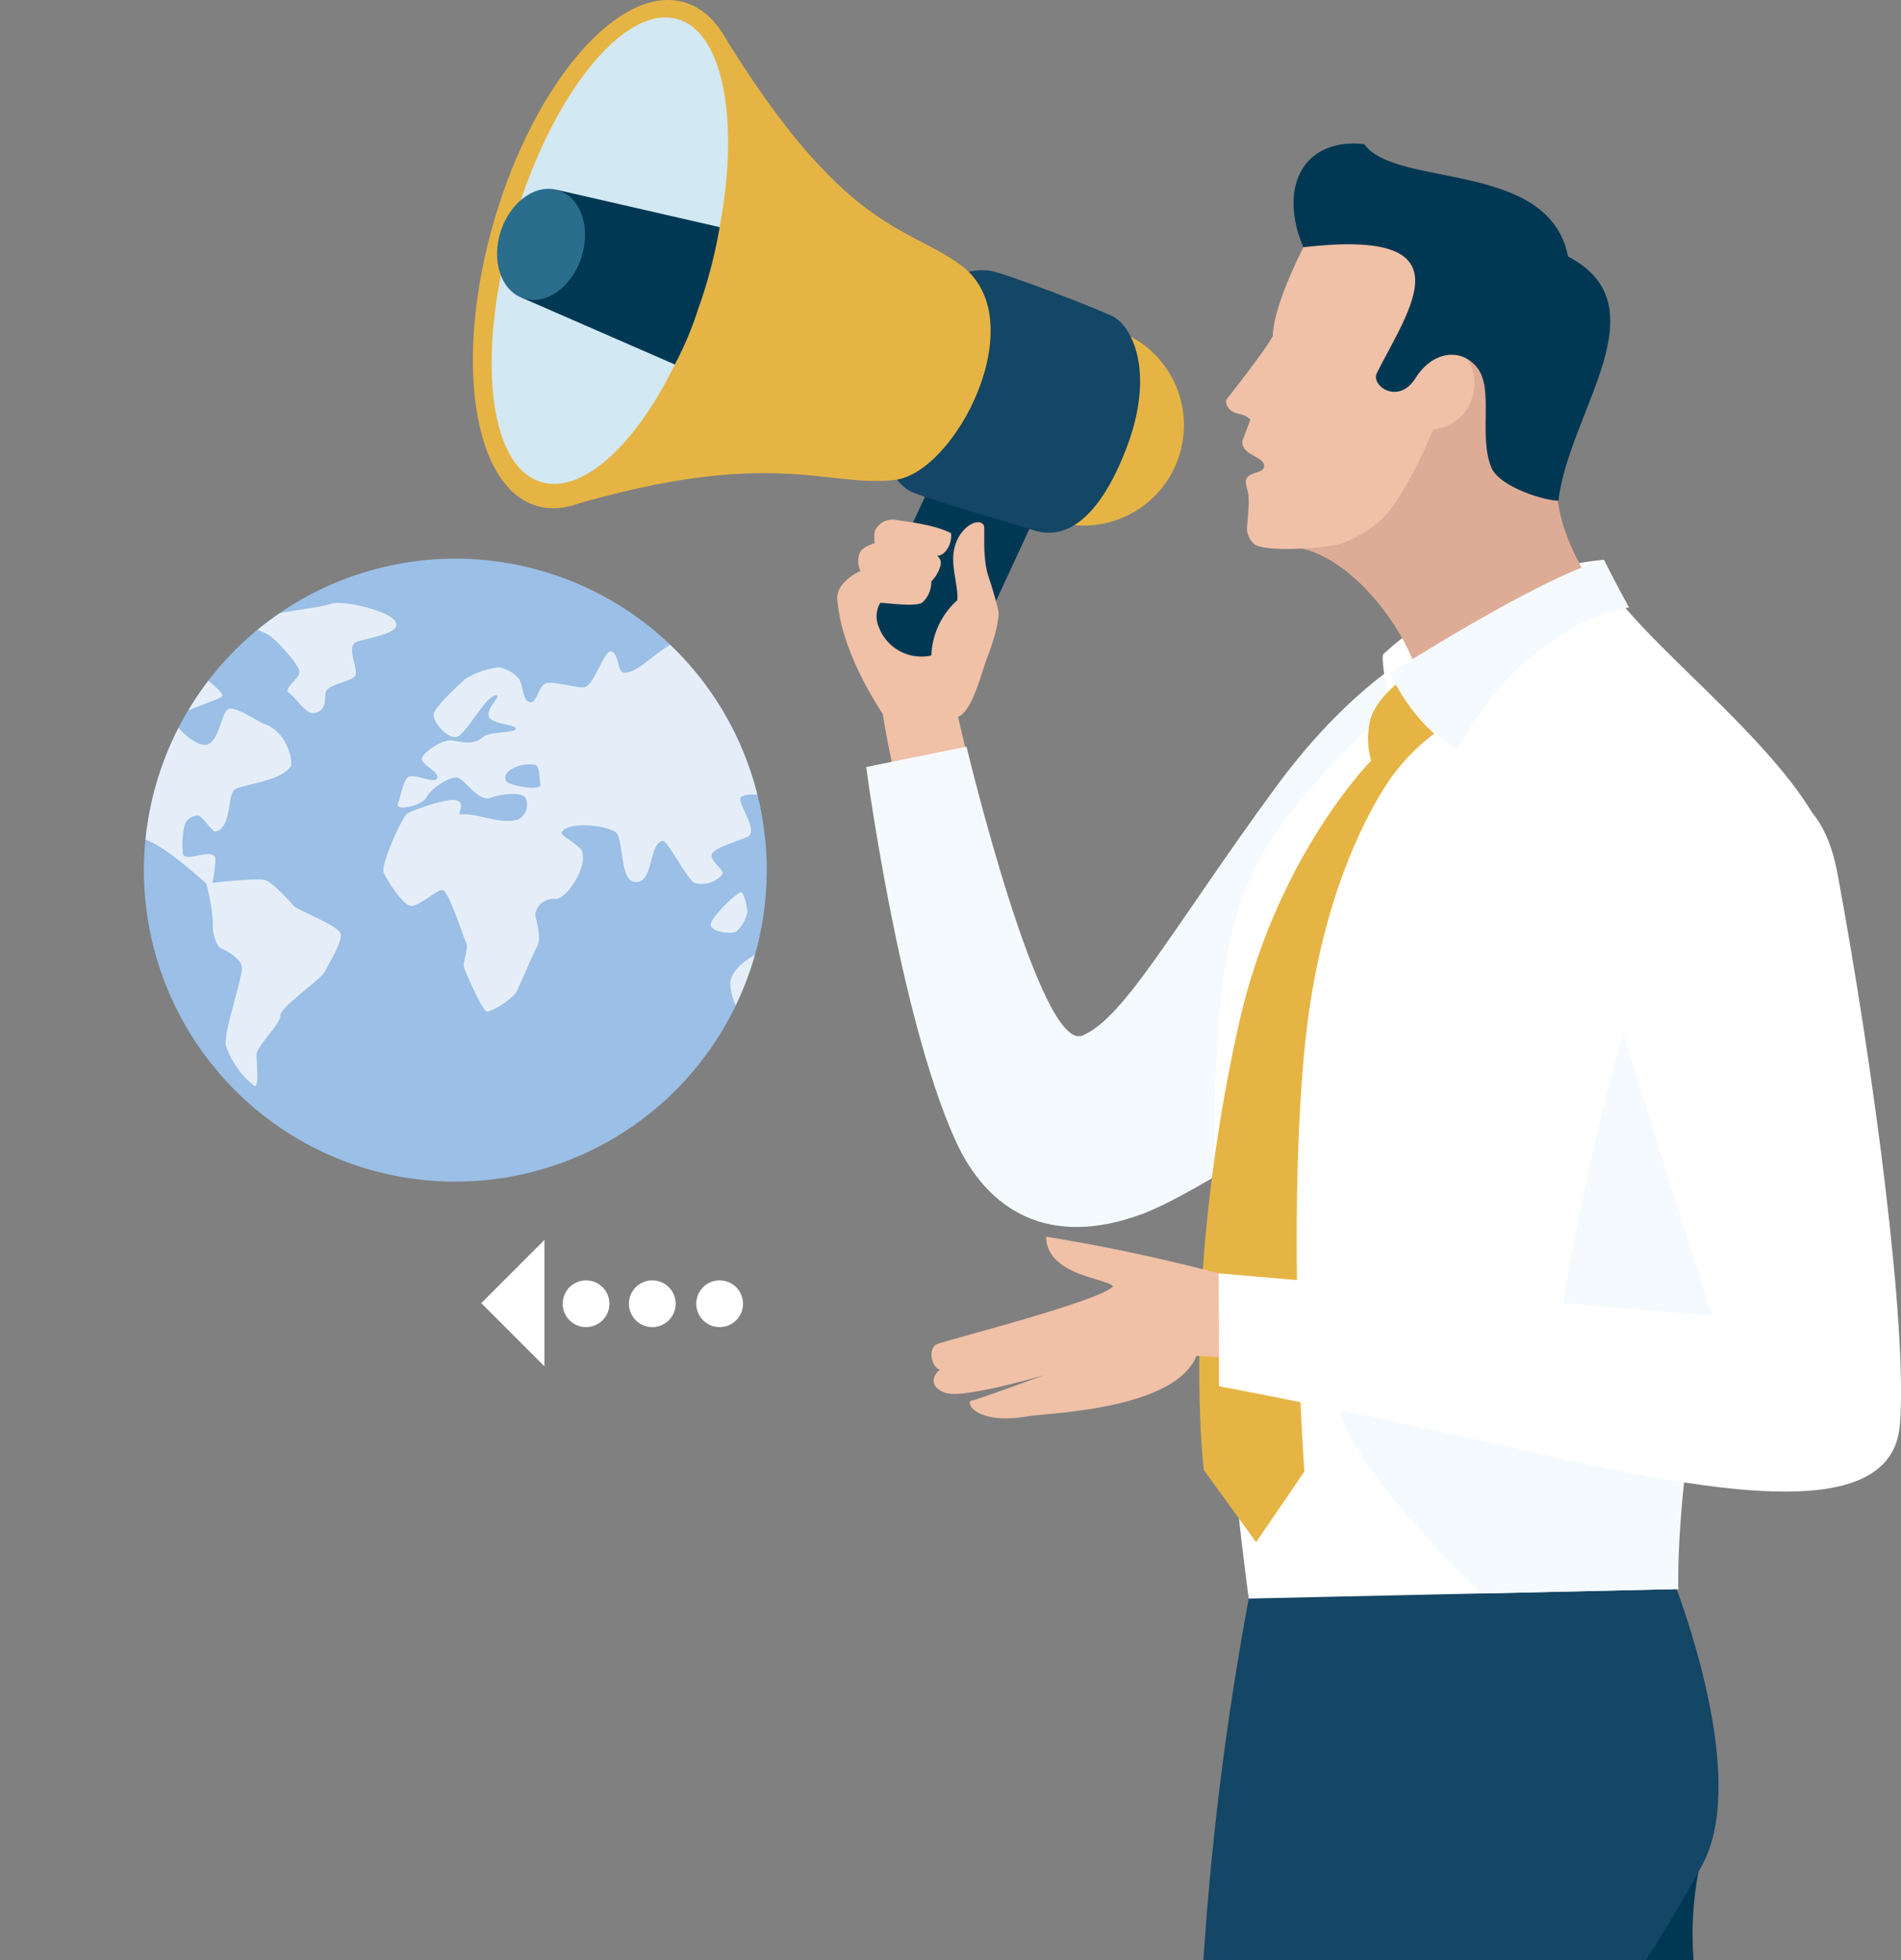 <svg xmlns="http://www.w3.org/2000/svg" width="231.496" height="238.653"><rect width="100%" height="100%" fill="#808080" stroke="none"/><defs><clipPath id="a"><path fill="none" d="M0 0h231.496v238.653H0z"/></clipPath><clipPath id="b"><path d="M285.62 178.626a37.922 37.922 0 1037.922-37.986 37.954 37.954 0 00-37.922 37.986" transform="translate(-285.62 -140.64)" fill="none"/></clipPath><clipPath id="c"><path fill="none" d="M0 0h112.203v58.827H0z"/></clipPath></defs><g clip-path="url(#a)"><g clip-path="url(#a)"><path d="M106.214 74.357a5.42 5.42 0 002.9 7.085l1.793.828a5.427 5.427 0 007.277-2.387l12.97-28.017a5.426 5.426 0 00-2.9-7.09l-1.795-.825a5.417 5.417 0 00-7.272 2.386z" fill="#003853"/><path d="M104.793 69.526a2.7 2.7 0 01-.066-2.272c.292-.673 1.8-1.136 1.8-1.136a3.74 3.74 0 01.047-1.579 2.393 2.393 0 012.626-1.228c.479.137 4.311.429 6.614 1.6.148 1.528-.862 2.782-1.67 2.74.129.258.788.505.149 1.855a4.344 4.344 0 01-.885 1.286 3.349 3.349 0 01-1.068 2.539c-.733.648-4.861 0-5.146.066a3.249 3.249 0 00-.179 2.939 5.541 5.541 0 006.4 3.471 9.5 9.5 0 013.159-6.731c.161-1.424-.664-3.754-.468-5.645.33-3.138 3.078-4.6 3.7-3.47.186.34-.239 3.841.573 6.249s1.228 4.27 1.228 4.27.122 1.659-1.334 5.427c-.806 2.085-1.854 6.711-3.609 7.354.441 1.874 2.211 9.452 2.211 9.452l-8.862 1.491a88.3 88.3 0 01-2.508-11.265c-5.238-8.084-5.408-13-5.523-13.776-.341-2.313 2.8-3.642 2.8-3.642" fill="#f0c0a7"/><path d="M206.231 238.639c-.965-13.717 4.616-18.268 1.921-26.935-3.121-10.042-9.012-5.2-9.012-5.2l-5.109 32.117s6.553.047 12.2.014" fill="#003853"/><path d="M146.548 238.635a373.926 373.926 0 015.556-44.2l51.3-2.977s9.989 24.37 3.9 35.573c-4.592 8.452-6.436 10.727-6.787 11.6z" fill="#144665"/><path d="M185.784 74.586s-14.757-.16-30.548 21.418c-12.436 16.993-18.245 27.893-23.417 30.069s-14.12-35.171-14.12-35.171l-12.215 2.48s3.961 30.06 10.8 45.326c3.982 8.884 11.585 13.215 22.724 9.125s46.828-30.3 46.828-30.3z" fill="#f5faff"/><path d="M152.07 194.624s-8.833-63.723-.8-85.275c4.033-10.818 12.589-17.379 17.972-23.543-.176-.585-1.154-5.822-.775-6.171 11.167-10.333 26.8-11.475 26.8-11.475a10.356 10.356 0 001.415 4.286c7.136 9.534 29.746 25.609 26.007 36.278-9.957 28.408-19.5 74.039-19.5 74.039l1.2 10.7z" fill="#fff"/><path d="M209.59 156.682c-5.726 20.985-5.211 36.787-5.211 36.787l-23.867.536s-46.055-41.942 8.74-28.523c2.7-19.721 12.829-65 16.876-50.858 4.034 14.094 8.11 25.041 3.467 42.058" fill="#f5faff"/><path d="M170.932 82.602s-3.025 2.035-3.99 4.763a9.7 9.7 0 00.03 5.246s-11.576 11.632-16.157 32.278c-7.033 31.669-4.213 54.095-4.213 54.095l6.361 8.774 5.878-8.6s-2.194-30.621.146-52.614c2.323-21.831 10.862-32.47 10.862-32.47a25.3 25.3 0 015.136-5 22.4 22.4 0 01-4.054-6.475" fill="#e6b444"/><path d="M151.933 155.993a219.651 219.651 0 00-24.537-5.427c.052 4.768 7.5 5.038 8.143 6.06-1.789 1.868-20.383 6.543-21.455 7.034s-.742 2.76.4 3.111c-.746.439-1.559 2.055.658 2.808s11.969-2.151 11.969-2.151-8.022 2.974-8.811 3.106.476 3.009 6.937 1.891c2.458-.426 17.762-.762 20.463-7.334.746-.031 5.661.377 5.661.377z" fill="#f0c0a7"/><path d="M148.403 155.027l60.091 5.165s-8.168-25.526-12.414-39.7 23.246-38.049 27.681-14.131 8.553 55.29 7.6 67.1-20.92 8.777-44.641 3.341c-21.117-4.839-38.279-8.029-38.279-8.029z" fill="#fff"/><path d="M135.4 40.043a12.221 12.221 0 11-7.039 23.406z" fill="#e6b444"/><path d="M108.522 44.33c-2.945 9.2-.177 14.531 2.765 15.675s12.876 3.979 14.537 4.535c2.281.764 7.055 1.018 11.266-9.763 3.687-9.438.754-15.148-1.633-16.285s-11.536-4.628-14.3-5.4-9.144.325-12.638 11.238" fill="#144665"/><path d="M87.877 3.884c14.962 24.508 22.609 23.537 29.194 28.449 8.863 6.609-.682 25.3-8.173 26.112-8.34.9-14.953-4.083-39.527 3.163z" fill="#e6b444"/><path d="M60.192 26.789c-4.958 16.93-2.634 32.513 5.192 34.805s18.19-9.575 23.148-26.505S91.166 2.575 83.34.284 65.156 9.859 60.192 26.789" fill="#e6b444"/><path d="M62.496 27.344c-4.542 15.7-3.068 29.472 3.445 31.355s15.6-8.834 20.138-24.534 2.946-29.953-3.568-31.837-15.475 9.316-20.015 25.016" fill="#d2e8f2"/><path d="M87.637 27.654l-19.822-4.543-4.29 13.129 18.655 8.135a41.773 41.773 0 002.848-6.778 58.942 58.942 0 002.608-9.943" fill="#003853"/><path d="M60.972 28.162c-1.176 3.632.071 7.29 2.785 8.169s5.867-1.354 7.043-4.987-.07-7.289-2.785-8.168-5.867 1.354-7.043 4.986" fill="#2b6d8d"/><path d="M66.3 166.346l-7.693-7.693 7.692-7.693v15.386zm2.225-7.619a2.844 2.844 0 102.844-2.844 2.845 2.845 0 00-2.844 2.844m8.064 0a2.845 2.845 0 102.845-2.844 2.846 2.846 0 00-2.845 2.844m8.201 0a2.845 2.845 0 102.845-2.844 2.845 2.845 0 00-2.845 2.844" fill="#fff"/><path d="M157.496 41.718c0 .359-.015.673 1.27.815a15.539 15.539 0 003.325-.03c.314-.035.362-.58.033-.77a13.457 13.457 0 01-4.186-2.126c-.878-.575-.364.14-.135.671a2.551 2.551 0 00-.307 1.439" fill="#003853"/><path d="M180.341 34.498c-7.371-4.994-18.51 5.293-23.764 32.081 7.7-.162 16.194 11.665 16.53 18 9.952-5.923 19.021-12.025 20.986-12.66-2.39-4.6-4.409-7.346-4.745-14.4s-2.557-18.651-9.007-23.021" fill="#deac96"/><path d="M174.524 52.292a5.537 5.537 0 005-5.238c.3-3.69-3.259-7.314-7.143-2.381 3.929-10.953 1.325-17.6 1.325-17.6l-7.909-1.689-6.714 4.026s-4.025 7.55-4.087 11.516c-.825 1.611-5.685 7.769-5.685 7.769s-.182 1.344 1.611 1.7a2.65 2.65 0 011.348.681s-.559 1.507-.985 2.6c-.118 1.776 2.51 1.813 2.653 2.984s-2.479.6-2.211 2.242c.213 1.3.553.837.138 5.2a2.516 2.516 0 00.855 2.116c1.148 1.08 8.886.515 10.444.012a14.588 14.588 0 005.174-3.1c2.873-2.735 6.186-10.827 6.186-10.827" fill="#f0c0a7"/><path d="M167.624 45.503c-.6 1.541 2.71 3.813 4.77.507s5.668-3.731 7.577-1.127.089 8.054 1.607 11.964c.994 2.559 6.969 4.2 8.2 4.1 1.284-10.854 12.781-23.651 1.174-29.722-2.32-11.79-20.93-8.255-24.827-13.681-7.378-.784-10.529 5.177-7.411 12.556 20.356-2.352 12.967 7.324 8.91 15.4" fill="#003853"/><path d="M169.298 81.946s2.67 6.432 8.179 9.345c8.637-15.954 20.9-17.328 20.9-17.328s-2-3.65-3.049-5.807c-7.851 2.144-26.029 13.79-26.029 13.79" fill="#f5faff"/><path d="M17.524 106.002a37.922 37.922 0 1037.922-37.986 37.954 37.954 0 00-37.922 37.986" fill="#9bbfe6"/></g><g transform="translate(17.522 68.015)" clip-path="url(#b)"><g clip-path="url(#c)" fill="#fff" transform="translate(-18.836 5.394)" opacity=".735"><path d="M90.288 45.957c.646-2.867 6.374-4.629 6.858-4.636.956-.015.934 2.19 1.318 2.045s1.02-1.49 1.335-1.45a10.066 10.066 0 012.034 3.169c.155.664 1.324 1.035 1.419 1.412s-1.077 6.3-1.78 6.337-3.88-4.018-4.66-4.005-4.323 1.484-5.059 1.288-1.713-3.068-1.467-4.164m-2.42-6.775c-.034-.88 3.184-3.919 3.637-3.947s.749 1.748.835 2.267a4.127 4.127 0 01-1.377 2.507c-.6.356-3.061.053-3.1-.827M26.43 34.172s6.071-.773 7.161-.421 3.167 2.778 3.587 3.217 5.4 2.33 5.617 3.318-1.4 3.522-1.889 4.541-5.472 4.367-5.444 5.4-2.887 3.729-2.906 4.736.351 4.033-.256 3.856a10.822 10.822 0 01-3.494-4.954c-.281-1.688 2.2-8.574 1.946-9.632s-1.875-1.9-2.508-2.182-1.145-2.094-.994-3.121a23.535 23.535 0 00-.823-4.755"/><path d="M27.053 34.732s-5.807-5.43-8.215-5.96c-1.848-.407-3.833-3.851-4.876-4.921s-.622-7.048-1.326-7.821-4.221-2.561-5.275-2.194S2.118 16 1.153 15.347-.399 10.488.316 9.462s3.389-3.347 4.162-3.417 3.956 2.977 4.966 2.93 3.457-1.49 4.66-1.613 6.058 1.5 6.759 1.707.963-2 1.852-1.987 6.374 3.817 5.6 4.343-5.954 2.113-5.93 2.761 2.933 3.614 4.291 3.01 1.6-3.849 2.462-4.265 3.811 1.645 4.331 1.8c2.728.817 3.668 4.653 3.206 5.229-1.576 1.967-6.115 2.069-6.886 2.866s-.292 4.6-2.245 5.019c-.345.074-1.649-1.971-2.111-1.972a1.732 1.732 0 00-1.625 1.125 10.306 10.306 0 00-.2 3.657c.68.886 3.561-.9 3.938.422a18.654 18.654 0 01-.491 3.654m12.532-21.325c-1.057.192-2.085-1.763-3.1-2.46-.712-.487 1.259-1.719 1.294-2.527S35.27 4.841 34.31 4.09s-2.789-.926-2.4-1.823S39.998.703 41.474.141s6.571.7 7.735 1.828c1.949 1.888-4.352 2.369-4.782 2.953-.78 1.061.666 3.347.087 4.011s-2.856.891-3.434 1.72c-.411.589.288 2.43-1.486 2.752m59.827-6.96c-.643-.119-1.1.21-2.454 1.171S87.59 3.825 85.709 4.055c-3.692.451-6.229 4.567-8.459 4.429-.728-.045-.587-2.38-1.507-2.574s-2.069 4.283-3.335 4.353-3.835-.843-4.695-.445-1.049 2.522-1.928 2.245-.713-1.941-1.253-2.785a4 4 0 00-2.475-1.446 10.191 10.191 0 00-4.135 1.446c-.4.422-3.8 3.4-3.8 4.36s1.6 2.783 2.72 2.7 3.7-5.282 4.963-5.1c.519.074-1.14 1.436-.994 2.492s3.543 1.068 3.3 1.6-3.27.332-3.99 1c-1.218 1.138-2.932.48-3.912.394s-3.468 1.448-3.513 2.254 2.538 1.749 1.741 2.5c-.428.406-2.732-.7-3.385-.3s-.935 2.37-1.286 3.285 2.92.258 3.465-.785 2.74-2.549 3.726-2.42 2.61 3.123 4.2 2.439c.944-.406 3.886-.825 4.194.146a1.983 1.983 0 01-.984 2.535c-2.262.633-4.823-.831-6.926-.625-.574.057.678-1.35-.509-1.707s-5.392 1.2-6.033 1.619-3.254 6.245-2.861 7.163 2.151 3.66 3.136 4.012 3.26-1.95 4.021-1.889 2.564 5.827 2.893 6.425-.456 2.352-.274 2.986 2.307 5.419 2.826 5.418a8.781 8.781 0 003.5-2.3c.391-.724 1.946-4.458 2.575-5.65s-.179-3.2-.215-4.005a2.251 2.251 0 012.362-1.795c1.427.184 4.069-3.971 3.312-5.84-.28-.689-2.627-1.872-2.467-2.235.558-1.263 4.7-1.057 6.5-.114 1.063.556.531 5.756 2.291 6.1 2.451.477 1.76-4.6 3.475-4.974.642-.142 3.054 4.824 3.966 5.12a3.227 3.227 0 003.35-1.049c.3-.579-1.736-1.759-1.244-2.54s2.869-1.4 4.305-2.028-1.273-4.155-.856-4.759 2.511-.332 3.551-.327 3.271-2.981 3.608-4.359-1.111-1.476-1.442-2.342 2.278-1.488 4.1-2.654 8.371-.42 9.563-1.32 2.092-4.625.376-4.1-11.185-2.047-11.83-2.168m-36.425 15.3c-.367-.491-.063-1.231.807-1.609a4.445 4.445 0 012.725-.426c.536.258.435 1.519.6 2.39s-3.771.137-4.137-.355"/></g></g></g></svg>